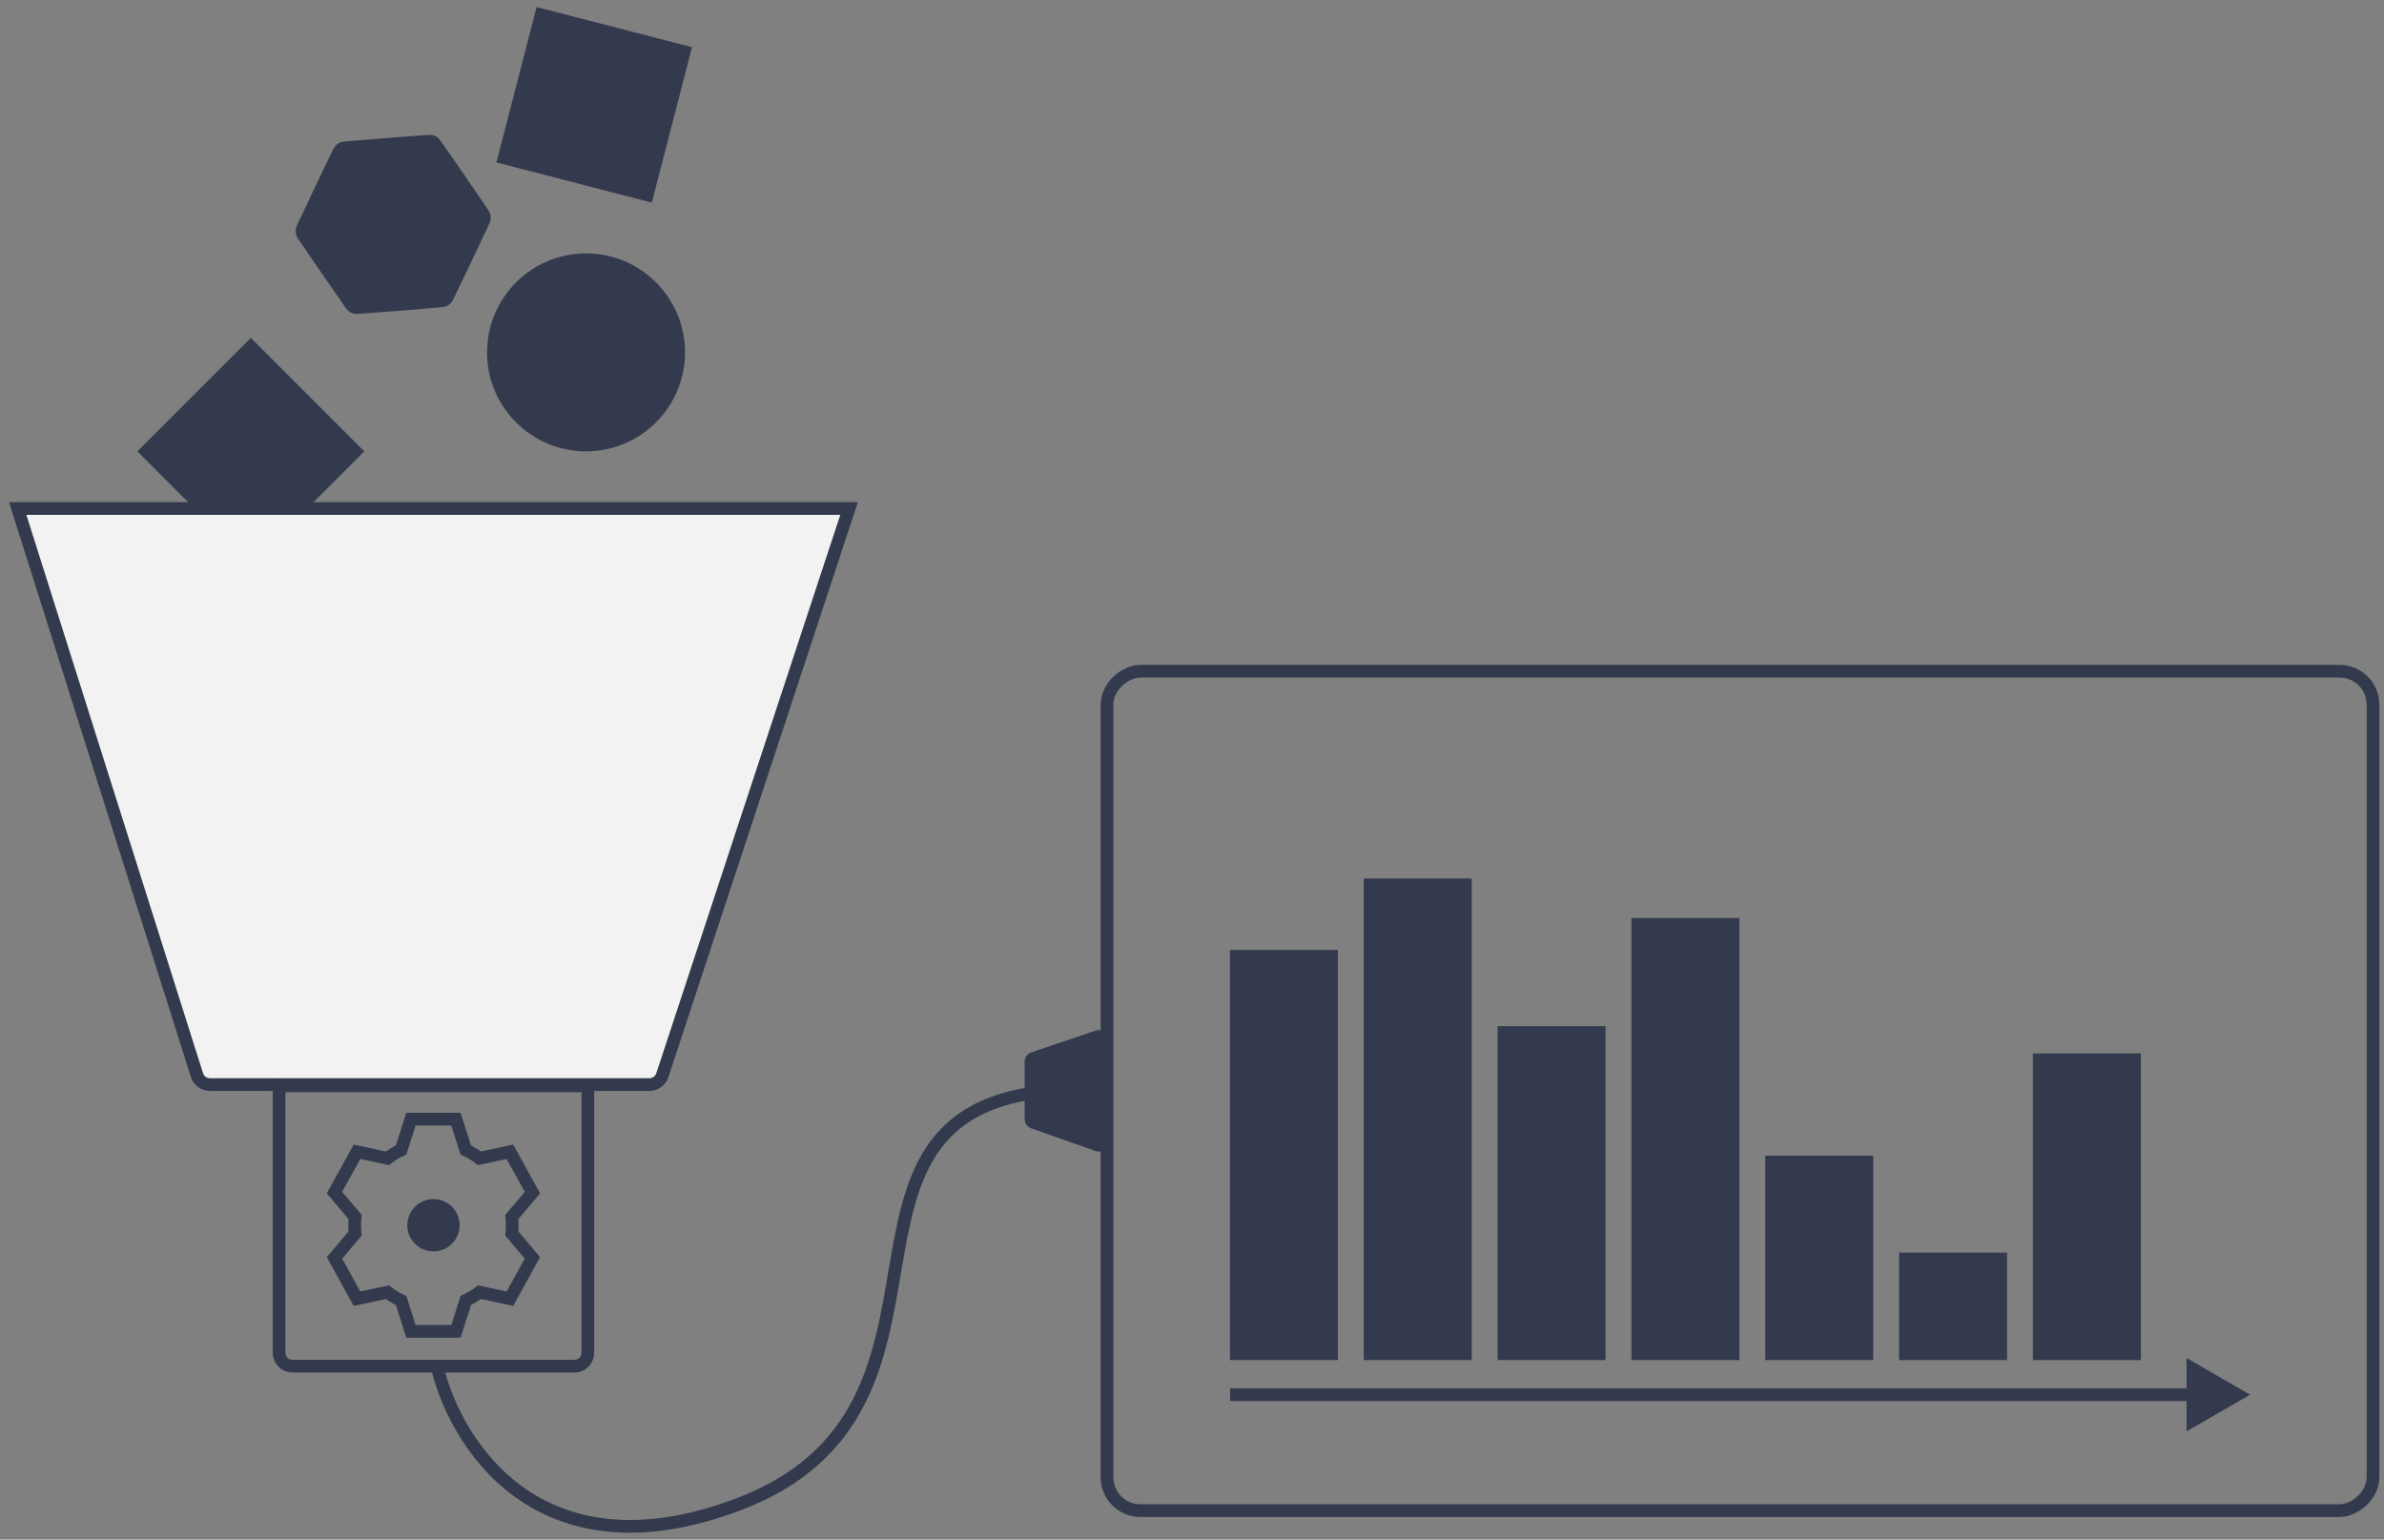 <?xml version="1.0" encoding="UTF-8"?> <svg xmlns="http://www.w3.org/2000/svg" width="240" height="155" viewBox="0 0 240 155" fill="none"><rect x="0" y="0" width="240" height="155" fill="#808080" stroke="none"/> <rect x="25.251" y="34.918" width="14.879" height="14.879" transform="rotate(45 25.251 34.918)" fill="#333A4D" stroke="#333A4D" stroke-width="1.28"></rect> <rect x="54.48" y="1.488" width="14.879" height="14.879" transform="rotate(14.497 54.48 1.488)" fill="#333A4D" stroke="#333A4D" stroke-width="1.28"></rect> <path d="M35.745 124.188C35.719 123.913 35.706 123.634 35.706 123.352C35.706 123.069 35.719 122.79 35.745 122.515L33.673 120.066L35.939 115.955L38.999 116.611C39.43 116.285 39.893 116.003 40.383 115.772L41.37 112.67H45.902L46.889 115.772C47.379 116.003 47.842 116.285 48.273 116.611L51.333 115.955L53.599 120.066L51.527 122.515C51.553 122.79 51.566 123.069 51.566 123.352C51.566 123.634 51.553 123.913 51.527 124.188L53.599 126.637L51.333 130.748L48.273 130.092C47.842 130.418 47.379 130.7 46.889 130.931L45.902 134.033H41.37L40.383 130.931C39.893 130.7 39.43 130.418 38.999 130.092L35.939 130.748L33.673 126.637L35.745 124.188Z" stroke="#333A4D" stroke-width="1.28" stroke-linecap="square"></path> <circle cx="43.636" cy="123.352" r="2.635" fill="#333A4D"></circle> <rect x="238.893" y="67.573" width="84.51" height="127.448" rx="3.36" transform="rotate(90 238.893 67.573)" stroke="#333A4D" stroke-width="1.28"></rect> <path d="M65.384 109.188L21.126 109.188C20.533 109.188 20.008 108.804 19.829 108.238L1.782 51.194L85.478 51.194L66.676 108.254C66.492 108.811 65.971 109.188 65.384 109.188Z" fill="#F2F2F2" stroke="#333A4D" stroke-width="1.28"></path> <path d="M103.82 113.601C103.42 113.46 103.152 113.082 103.152 112.658L103.152 106.889C103.152 106.46 103.425 106.079 103.832 105.942L110.302 103.757C110.95 103.538 111.622 104.02 111.622 104.704L111.622 114.933C111.622 115.623 110.94 116.105 110.29 115.877L103.82 113.601Z" fill="#333A4D"></path> <path d="M28.092 109.315H59.181V136.185C59.181 136.936 58.572 137.545 57.821 137.545H29.452C28.701 137.545 28.092 136.936 28.092 136.185V109.315Z" stroke="#333A4D" stroke-width="1.28"></path> <circle cx="58.998" cy="35.476" r="9.324" fill="#333A4D" stroke="#333A4D" stroke-width="1.28"></circle> <path d="M43.884 137.095C45.598 145.086 54.099 159.139 74.392 151.428C99.757 141.789 80.479 111.857 105.845 109.828" stroke="#333A4D" stroke-width="1.28"></path> <path d="M43.794 14.486C43.665 14.3 43.447 14.196 43.22 14.213L38.947 14.535L38.947 14.535L38.942 14.535L34.671 14.891C34.445 14.91 34.246 15.047 34.148 15.251L32.29 19.113L32.29 19.113L32.287 19.118L30.46 22.994C30.363 23.199 30.382 23.44 30.51 23.628L32.926 27.168L32.926 27.168L32.928 27.172L35.372 30.693C35.501 30.879 35.719 30.983 35.946 30.966L40.219 30.644L40.219 30.644L40.224 30.644L44.495 30.288C44.721 30.269 44.92 30.132 45.019 29.928L46.877 26.066L46.879 26.061L48.706 22.185C48.803 21.98 48.784 21.739 48.656 21.551L46.24 18.011L46.24 18.011L46.238 18.007L43.794 14.486Z" fill="#333A4D" stroke="#333A4D" stroke-width="1.28" stroke-linejoin="round"></path> <path d="M226.522 140.411L220.122 136.716V144.106L226.522 140.411ZM123.838 141.051H220.762V139.771H123.838V141.051Z" fill="#333A4D"></path> <rect x="123.816" y="95.639" width="10.871" height="41.287" fill="#333A4D"></rect> <rect x="137.289" y="88.443" width="10.871" height="48.483" fill="#333A4D"></rect> <rect x="150.762" y="103.311" width="10.871" height="33.615" fill="#333A4D"></rect> <rect x="164.235" y="92.424" width="10.871" height="44.502" fill="#333A4D"></rect> <rect x="177.708" y="116.345" width="10.871" height="20.582" fill="#333A4D"></rect> <rect x="191.181" y="126.107" width="10.871" height="10.819" fill="#333A4D"></rect> <rect x="204.654" y="106.051" width="10.871" height="30.876" fill="#333A4D"></rect> </svg> 